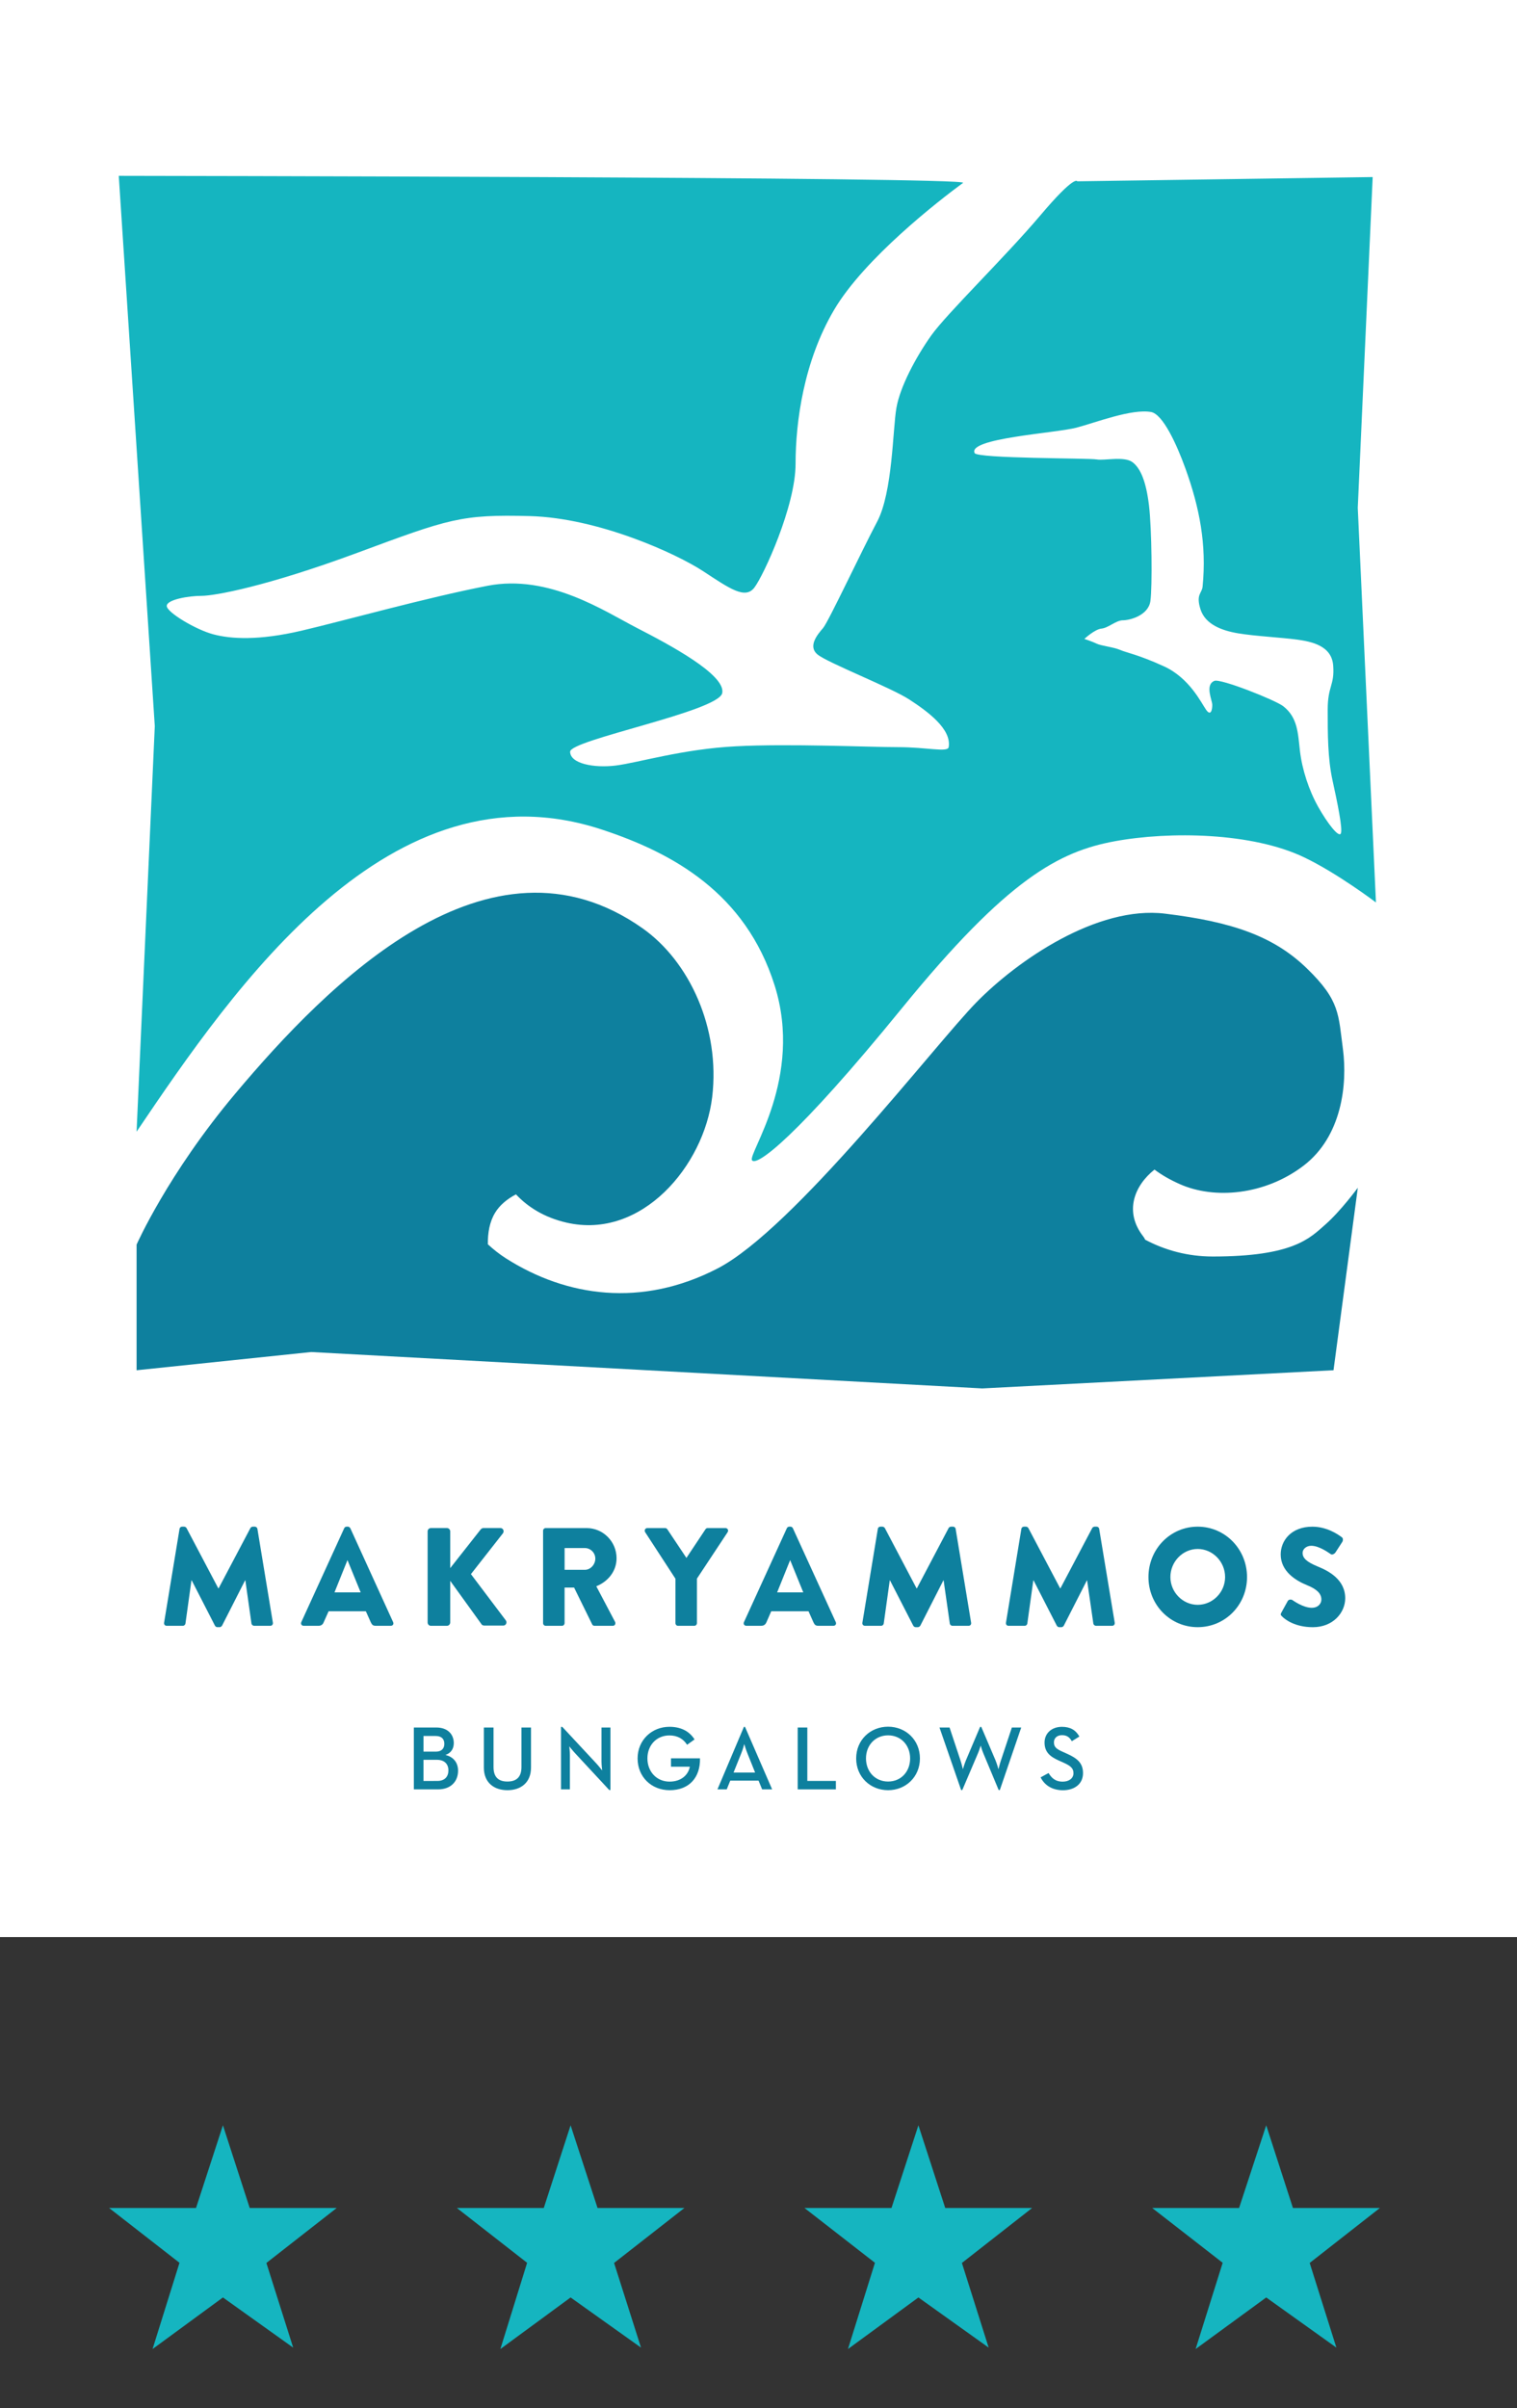 <?xml version="1.0" encoding="utf-8"?>
<!-- Generator: Adobe Illustrator 15.0.2, SVG Export Plug-In . SVG Version: 6.00 Build 0)  -->
<!DOCTYPE svg PUBLIC "-//W3C//DTD SVG 1.1//EN" "http://www.w3.org/Graphics/SVG/1.1/DTD/svg11.dtd">
<svg version="1.1" id="Layer_1" xmlns="http://www.w3.org/2000/svg" xmlns:xlink="http://www.w3.org/1999/xlink" x="0px" y="0px"
	 width="112px" height="177.77px" viewBox="39.083 14 112 177.77" enable-background="new 39.083 14 112 177.77"
	 xml:space="preserve">
<rect x="39.083" y="14" width="112" height="177.77" fill="#333333" stroke="none"/>
<g>
	<g>
		<polygon fill="#15B5C0" points="55.542,170.896 57.519,177 63.943,177 58.75,181.059 60.728,187.309 55.542,183.606 
			50.346,187.414 52.335,181.047 47.137,177 53.555,177 		"/>
		<polygon fill="#15B5C0" points="81.21,170.896 83.199,177 89.613,177 84.42,181.059 86.409,187.309 81.21,183.606 76.025,187.414 
			78,181.047 72.813,177 79.23,177 		"/>
		<polygon fill="#15B5C0" points="106.889,170.896 108.869,177 115.286,177 110.1,181.059 112.076,187.309 106.889,183.606 
			101.688,187.414 103.68,181.047 98.477,177 104.902,177 		"/>
		<polygon fill="#15B5C0" points="132.568,170.896 134.54,177 140.96,177 135.777,181.059 137.748,187.309 132.568,183.606 
			127.355,187.414 129.354,181.047 124.15,177 130.564,177 		"/>
	</g>
	<rect x="39.083" y="14" fill="#FFFFFF" width="112" height="143"/>
	<g>
		<g>
			<path fill="#0E809E" d="M69.637,141.53h1.659c0.853,0,1.29,0.518,1.29,1.149c0,0.436-0.223,0.745-0.617,0.879
				c0.609,0.142,0.933,0.579,0.933,1.162c0,0.786-0.525,1.378-1.484,1.378h-1.78L69.637,141.53L69.637,141.53z M71.262,143.312
				c0.425,0,0.626-0.235,0.626-0.578s-0.195-0.578-0.639-0.578h-0.9v1.156H71.262z M71.376,145.474c0.55,0,0.813-0.323,0.813-0.779
				c0-0.457-0.283-0.78-0.847-0.78h-0.994v1.561L71.376,145.474L71.376,145.474z"/>
			<path fill="#0E809E" d="M74.807,144.492v-2.962h0.713v2.922c0,0.739,0.362,1.067,1.027,1.067c0.663,0,1.035-0.328,1.035-1.067
				v-2.922h0.705v2.962c0,1.108-0.752,1.666-1.74,1.666C75.555,146.158,74.807,145.601,74.807,144.492z"/>
			<path fill="#0E809E" d="M81.544,143.431c-0.182-0.194-0.43-0.51-0.43-0.51s0.045,0.376,0.045,0.656v2.521h-0.657v-4.614h0.095
				l2.518,2.705c0.175,0.188,0.425,0.512,0.425,0.512s-0.048-0.404-0.048-0.658v-2.513h0.658v4.614h-0.088L81.544,143.431z"/>
			<path fill="#0E809E" d="M86.157,143.813c0-1.356,1.049-2.335,2.35-2.335c0.795,0,1.445,0.287,1.855,0.932l-0.551,0.396
				c-0.282-0.443-0.712-0.691-1.305-0.691c-0.953,0-1.624,0.726-1.624,1.698c0,0.974,0.68,1.712,1.632,1.712
				c0.875,0,1.389-0.508,1.499-1.101h-1.391v-0.618h2.142c0.027,1.409-0.792,2.352-2.242,2.352
				C87.171,146.158,86.157,145.171,86.157,143.813z"/>
			<path fill="#0E809E" d="M94.006,141.484h0.081l2.003,4.614h-0.739l-0.264-0.646h-2.089l-0.261,0.646h-0.685L94.006,141.484z
				 M94.833,144.855l-0.571-1.425c-0.113-0.27-0.229-0.678-0.229-0.678s-0.106,0.408-0.221,0.678l-0.571,1.425H94.833z"/>
			<path fill="#0E809E" d="M97.977,141.53h0.711v3.943h2.108v0.625h-2.819V141.53z"/>
			<path fill="#0E809E" d="M102.294,143.813c0-1.362,1.046-2.343,2.356-2.343c1.305,0,2.351,0.979,2.351,2.343
				s-1.046,2.345-2.351,2.345C103.34,146.158,102.294,145.177,102.294,143.813z M106.277,143.813c0-0.974-0.672-1.704-1.625-1.704
				c-0.955,0-1.633,0.73-1.633,1.704s0.678,1.706,1.633,1.706C105.605,145.52,106.277,144.787,106.277,143.813z"/>
			<path fill="#0E809E" d="M108.445,141.53h0.744l0.807,2.432c0.088,0.256,0.176,0.651,0.176,0.651s0.113-0.39,0.221-0.651
				l1.051-2.478h0.086l1.056,2.478c0.106,0.256,0.214,0.651,0.214,0.651s0.094-0.396,0.182-0.651l0.807-2.432h0.691l-1.578,4.614
				h-0.088l-1.136-2.72c-0.096-0.223-0.188-0.559-0.188-0.559s-0.106,0.336-0.2,0.559l-1.16,2.72h-0.088L108.445,141.53z"/>
			<path fill="#0E809E" d="M115.912,145.211l0.586-0.32c0.217,0.355,0.488,0.636,1.047,0.636c0.464,0,0.792-0.247,0.792-0.623
				c0-0.396-0.267-0.57-0.764-0.792l-0.304-0.136c-0.664-0.295-1.067-0.632-1.067-1.336c0-0.68,0.524-1.16,1.282-1.16
				c0.604,0,1.016,0.227,1.289,0.717l-0.557,0.344c-0.176-0.303-0.377-0.445-0.732-0.445c-0.364,0-0.59,0.224-0.59,0.532
				c0,0.343,0.192,0.496,0.656,0.698l0.297,0.135c0.779,0.344,1.195,0.705,1.195,1.437c0,0.8-0.626,1.264-1.486,1.264
				C116.693,146.158,116.168,145.729,115.912,145.211z"/>
		</g>
		<g>
			<path fill="#0E809E" d="M52.338,126.869c0.011-0.092,0.098-0.166,0.18-0.166h0.163c0.052,0,0.142,0.042,0.173,0.104l2.347,4.45
				h0.021l2.349-4.45c0.031-0.062,0.12-0.104,0.172-0.104h0.161c0.081,0,0.17,0.074,0.184,0.166l1.142,6.924
				c0.018,0.135-0.074,0.229-0.192,0.229h-1.191c-0.093,0-0.188-0.083-0.198-0.166l-0.451-3.184h-0.022l-1.696,3.333
				c-0.033,0.065-0.125,0.117-0.173,0.117H55.12c-0.06,0-0.142-0.052-0.171-0.117l-1.71-3.333h-0.022l-0.442,3.184
				c-0.012,0.083-0.093,0.166-0.19,0.166h-1.194c-0.124,0-0.214-0.094-0.193-0.229L52.338,126.869z"/>
			<path fill="#0E809E" d="M61.329,133.748l3.168-6.931c0.027-0.062,0.099-0.114,0.172-0.114h0.101c0.07,0,0.138,0.053,0.176,0.114
				l3.16,6.931c0.063,0.137-0.017,0.273-0.169,0.273h-1.125c-0.179,0-0.264-0.064-0.353-0.257l-0.365-0.815h-2.75l-0.367,0.821
				c-0.046,0.125-0.164,0.251-0.36,0.251h-1.114C61.35,134.021,61.269,133.885,61.329,133.748z M65.711,131.555l-0.974-2.384l0,0
				l-0.959,2.384H65.711z"/>
			<path fill="#0E809E" d="M94.011,133.748l3.166-6.931c0.029-0.062,0.104-0.114,0.171-0.114h0.102c0.069,0,0.141,0.053,0.17,0.114
				l3.168,6.931c0.062,0.137-0.021,0.273-0.172,0.273h-1.123c-0.183,0-0.265-0.064-0.354-0.257l-0.363-0.815h-2.753l-0.358,0.821
				c-0.054,0.125-0.164,0.251-0.374,0.251h-1.107C94.033,134.021,93.946,133.885,94.011,133.748z M98.389,131.555l-0.969-2.384l0,0
				l-0.961,2.384H98.389z"/>
			<path fill="#0E809E" d="M70.654,127.053c0-0.136,0.103-0.246,0.245-0.246h1.182c0.134,0,0.242,0.11,0.242,0.246v2.711
				l2.248-2.854c0.039-0.053,0.132-0.104,0.189-0.104h1.275c0.192,0,0.295,0.227,0.181,0.385l-2.365,3.016l2.581,3.422
				c0.109,0.156,0,0.377-0.194,0.377h-1.391c-0.073,0-0.166-0.034-0.19-0.066l-2.334-3.236v3.068c0,0.134-0.108,0.251-0.242,0.251
				h-1.182c-0.143,0-0.245-0.117-0.245-0.251V127.053L70.654,127.053z"/>
			<path fill="#0E809E" d="M79.179,127.002c0-0.104,0.08-0.194,0.194-0.194h3.022c1.215,0,2.208,0.998,2.208,2.225
				c0,0.949-0.614,1.713-1.495,2.072l1.381,2.619c0.072,0.133,0,0.299-0.167,0.299h-1.35c-0.077,0-0.14-0.051-0.162-0.094
				l-1.342-2.73h-0.701v2.625c0,0.105-0.09,0.199-0.191,0.199h-1.203c-0.114,0-0.194-0.094-0.194-0.199V127.002L79.179,127.002z
				 M82.267,129.889c0.412,0,0.768-0.392,0.768-0.826s-0.355-0.78-0.768-0.78h-1.499v1.606H82.267z"/>
			<path fill="#0E809E" d="M88.952,130.548l-2.24-3.441c-0.075-0.135,0-0.299,0.167-0.299h1.314c0.082,0,0.13,0.051,0.159,0.09
				l1.409,2.113l1.406-2.113c0.028-0.039,0.069-0.09,0.16-0.09h1.313c0.166,0,0.248,0.164,0.166,0.299l-2.268,3.431v3.286
				c0,0.105-0.093,0.199-0.19,0.199h-1.206c-0.113,0-0.191-0.094-0.191-0.199L88.952,130.548L88.952,130.548z"/>
			<path fill="#0E809E" d="M103.893,126.869c0.006-0.092,0.098-0.166,0.181-0.166h0.161c0.049,0,0.14,0.042,0.176,0.104l2.342,4.45
				h0.023l2.344-4.45c0.031-0.062,0.12-0.104,0.176-0.104h0.161c0.08,0,0.171,0.074,0.181,0.166l1.143,6.924
				c0.023,0.135-0.067,0.229-0.19,0.229h-1.192c-0.092,0-0.184-0.083-0.192-0.166l-0.456-3.184h-0.02l-1.697,3.333
				c-0.034,0.065-0.122,0.117-0.174,0.117h-0.185c-0.06,0-0.141-0.052-0.17-0.117l-1.712-3.333h-0.02l-0.444,3.184
				c-0.011,0.083-0.091,0.166-0.196,0.166h-1.189c-0.121,0-0.213-0.094-0.191-0.229L103.893,126.869z"/>
			<path fill="#0E809E" d="M114.49,126.869c0.011-0.092,0.101-0.166,0.183-0.166h0.163c0.051,0,0.139,0.042,0.171,0.104l2.347,4.45
				h0.02l2.348-4.45c0.031-0.062,0.121-0.104,0.17-0.104h0.164c0.081,0,0.172,0.074,0.18,0.166l1.147,6.924
				c0.019,0.135-0.071,0.229-0.194,0.229h-1.191c-0.092,0-0.184-0.083-0.193-0.166l-0.46-3.184h-0.018l-1.699,3.333
				c-0.028,0.065-0.12,0.117-0.168,0.117h-0.187c-0.06,0-0.138-0.052-0.17-0.117l-1.709-3.333h-0.021l-0.443,3.184
				c-0.011,0.083-0.09,0.166-0.195,0.166h-1.193c-0.117,0-0.209-0.094-0.188-0.229L114.49,126.869z"/>
			<path fill="#0E809E" d="M127.508,126.703c2.024,0,3.643,1.658,3.643,3.721c0,2.06-1.617,3.699-3.643,3.699
				c-2.021,0-3.635-1.641-3.635-3.699C123.874,128.361,125.486,126.703,127.508,126.703z M127.508,132.473
				c1.11,0,2.024-0.931,2.024-2.05c0-1.133-0.914-2.073-2.024-2.073c-1.104,0-2.015,0.94-2.015,2.073
				C125.494,131.543,126.404,132.473,127.508,132.473z"/>
			<path fill="#0E809E" d="M133.689,133.041l0.471-0.854c0.083-0.133,0.275-0.115,0.344-0.063c0.041,0.021,0.771,0.569,1.438,0.569
				c0.404,0,0.697-0.259,0.697-0.621c0-0.433-0.352-0.762-1.041-1.041c-0.869-0.349-1.961-1.039-1.961-2.275
				c0-1.021,0.777-2.051,2.338-2.051c1.051,0,1.862,0.546,2.164,0.773c0.123,0.071,0.098,0.256,0.06,0.328l-0.515,0.795
				c-0.07,0.112-0.254,0.206-0.347,0.133c-0.09-0.051-0.825-0.619-1.444-0.619c-0.367,0-0.64,0.248-0.64,0.527
				c0,0.382,0.306,0.669,1.104,0.997c0.789,0.32,2.043,0.95,2.043,2.352c0,1.062-0.897,2.134-2.387,2.134
				c-1.315,0-2.043-0.559-2.275-0.793C133.637,133.229,133.602,133.186,133.689,133.041z"/>
		</g>
		<g>
			<g>
				<path fill="#15B5C0" d="M118.616,27.385c0,0-0.153-0.529-2.724,2.514c-2.574,3.046-6.902,7.244-8.058,8.868
					c-1.147,1.621-2.298,3.788-2.569,5.347c-0.274,1.558-0.274,6.225-1.42,8.393c-1.15,2.167-3.59,7.376-3.99,7.852
					c-0.408,0.472-1.155,1.351-0.408,1.961c0.742,0.611,5.414,2.438,6.766,3.317c1.354,0.881,3.137,2.183,2.911,3.52
					c-0.069,0.406-1.623,0-3.722,0c-2.102,0-8.054-0.271-11.982-0.063c-3.924,0.199-7.242,1.216-8.864,1.419
					c-1.623,0.202-3.381-0.139-3.381-1.02c0-0.878,10.962-2.974,11.231-4.329c0.271-1.354-3.922-3.585-6.295-4.805
					c-2.368-1.217-6.494-3.995-11.031-3.115s-10.561,2.573-13.739,3.316c-3.18,0.744-5.212,0.611-6.498,0.271
					c-1.287-0.337-3.449-1.625-3.449-2.098c0-0.471,1.622-0.746,2.568-0.746c0.95,0,4.74-0.675,11.507-3.178
					c6.766-2.508,7.648-2.844,12.724-2.71c5.082,0.137,10.829,2.775,12.794,4.062c1.963,1.289,3.111,2.104,3.788,1.22
					c0.68-0.881,3.045-6.023,3.045-9.136c0-3.115,0.609-7.582,2.846-11.372c2.232-3.791,7.748-8.077,9.521-9.374
					c0.594-0.438-62.335-0.518-62.335-0.518l2.659,40.626l-1.344,29.937c7.262-10.757,18.758-27.45,34.362-22.299
					c5.219,1.719,10.594,4.675,12.746,11.504c2.148,6.831-1.992,12.421-1.671,12.906c0.325,0.484,3.285-1.668,11.078-11.238
					c7.795-9.568,11.616-11.56,15.699-12.312c4.087-0.751,10.162-0.646,13.982,1.184c2.474,1.183,5.306,3.333,5.306,3.333
					l-1.342-29.133l1.101-24.418L118.616,27.385z M138.075,75.534c-0.147,0.304-0.948-0.688-1.675-1.979
					c-0.683-1.221-1.178-2.731-1.342-4.116c-0.151-1.325-0.164-2.474-1.24-3.309c-0.586-0.45-4.635-2.06-5.08-1.865
					c-0.715,0.305-0.153,1.42-0.153,1.776c0,0.355-0.106,0.86-0.457,0.355c-0.358-0.507-1.219-2.337-3.099-3.199
					c-1.879-0.864-2.793-1.018-3.25-1.219c-0.461-0.201-1.422-0.307-1.723-0.458c-0.307-0.152-0.914-0.353-0.914-0.353
					s0.76-0.713,1.265-0.762c0.511-0.051,1.069-0.612,1.575-0.612c0.51,0,1.881-0.353,2.035-1.42
					c0.147-1.064,0.102-5.329-0.104-7.055c-0.206-1.728-0.609-2.742-1.219-3.199c-0.611-0.457-2.084-0.102-2.639-0.202
					c-0.561-0.104-8.815-0.058-9.015-0.469c-0.535-1.096,5.942-1.465,7.513-1.876c1.391-0.362,4.07-1.413,5.51-1.157
					c0.861,0.15,1.875,2.333,2.537,4.162c1.043,2.892,1.58,5.629,1.27,8.731c-0.051,0.507-0.508,0.556-0.154,1.676
					c0.358,1.116,1.575,1.571,2.797,1.773c1.213,0.204,3.196,0.307,4.312,0.458c1.113,0.152,2.588,0.456,2.688,1.933
					c0.105,1.469-0.406,1.469-0.406,3.247c0,1.777,0,3.604,0.358,5.227C137.823,73.249,138.232,75.231,138.075,75.534z"/>
			</g>
		</g>
		<g>
			<g>
				<path fill="#0E809E" d="M73.313,107.147c-0.046-1.779,0.083-3.755,0.932-5.358c0.801-1.516,3.492-0.238,4.831-0.232
					c1.444,0.005,1.443-2.233,0-2.239c-2.326-0.008-4.546-1.338-6.378,0.799c-1.522,1.775-1.681,4.819-1.623,7.032
					C71.112,108.588,73.351,108.592,73.313,107.147L73.313,107.147z"/>
			</g>
		</g>
		<g>
			<path fill="#0E809E" d="M136.941,104.393c-1.151,1.014-2.368,2.367-8.324,2.367c-1.827,0-3.521-0.46-4.987-1.242
				c-0.039-0.084-0.083-0.168-0.147-0.246c-1.42-1.826-0.651-3.746,0.836-4.93c0.531,0.401,1.149,0.754,1.861,1.071
				c2.575,1.15,6.297,0.81,9.139-1.354c2.84-2.165,3.25-6.021,2.914-8.597c-0.344-2.571-0.207-3.586-2.646-5.955
				c-2.435-2.369-5.479-3.452-10.491-4.058c-5.006-0.612-10.896,3.448-13.938,6.561c-3.046,3.113-13.47,16.72-19.089,19.628
				c-5.614,2.91-11.164,2.101-15.633-0.742c-0.483-0.31-0.924-0.658-1.336-1.039c-0.007-0.842,0.124-1.647,0.533-2.322
				c0.337-0.562,0.889-1.021,1.544-1.362c0.886,0.942,2.093,1.706,3.728,2.084c5.55,1.284,10.151-4.197,10.759-9.273
				c0.607-5.073-1.688-10.019-5.14-12.453c-11.354-8.012-23.262,4.105-30.052,12.182c-5.009,5.956-7.304,11.168-7.304,11.168v9.276
				l12.89-1.346l49.546,2.688l25.932-1.344l1.794-13.471C139.327,101.686,138.093,103.376,136.941,104.393z"/>
		</g>
		<polygon fill="none" points="141.743,115.021 49.166,115.021 47.85,26.98 140.427,25.703 		"/>
	</g>
</g>
</svg>
